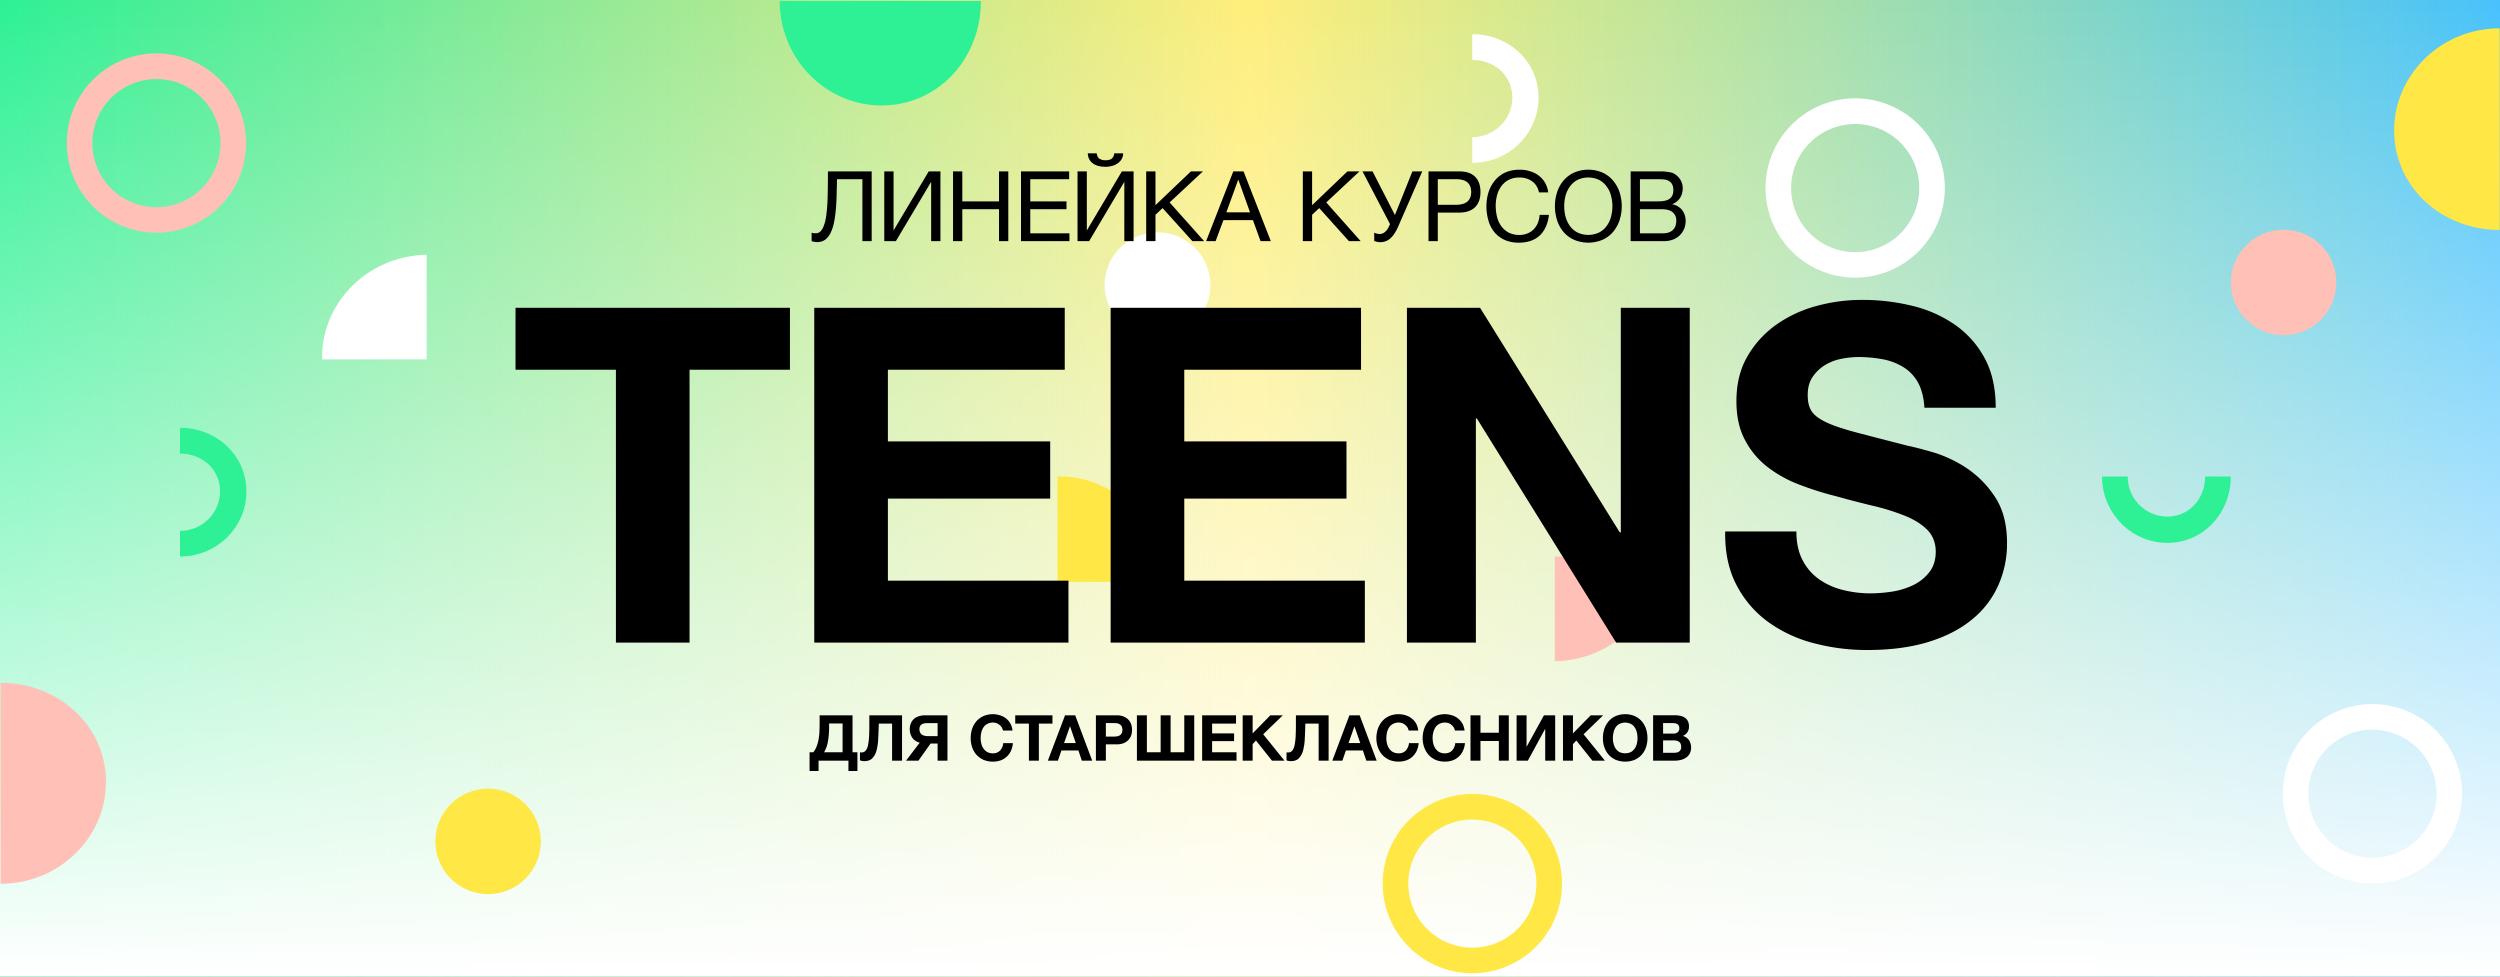 <svg xmlns="http://www.w3.org/2000/svg" viewBox="0 0 2560 1000"><rect x="0" y="0" width="2560" height="1000" fill="#808080" stroke="none"/><defs><linearGradient id="a" y1="502" x2="2560" y2="502" gradientTransform="matrix(1 0 0 -1 0 1002)" gradientUnits="userSpaceOnUse"><stop offset="0" stop-color="#2df194"/><stop offset="1" stop-color="#48c2fc"/></linearGradient><linearGradient id="b" y1="502" x2="2560" y2="502" gradientTransform="matrix(1 0 0 -1 0 1002)" gradientUnits="userSpaceOnUse"><stop offset="0" stop-color="#ffee7b" stop-opacity="0"/><stop offset=".5" stop-color="#ffee7b"/><stop offset="1" stop-color="#ffee7b" stop-opacity="0"/></linearGradient><linearGradient id="c" x1="1280" y1="2" x2="1280" y2="1002" gradientTransform="matrix(1 0 0 -1 0 1002)" gradientUnits="userSpaceOnUse"><stop offset="0" stop-color="#fff"/><stop offset="1" stop-color="#fff" stop-opacity="0"/></linearGradient></defs><path style="fill:url(#a)" d="M0 0h2560v1000H0z"/><path style="fill:url(#b)" d="M0 0h2560v1000H0z"/><path style="fill:url(#c)" d="M0 0h2560v1000H0z"/><path d="M1507.9 996.6a91.8 91.8 0 1 1 91.6-91.9 91.8 91.8 0 0 1-91.6 91.9m0-157.4a65.6 65.6 0 1 0 65.4 65.7 65.6 65.6 0 0 0-65.4-65.6Zm-425-351.2v107.8h107.9c-1.1-59.8-48-107.9-105.9-107.9Z" style="fill:#ffe745"/><circle cx="499.8" cy="861.6" r="54" style="fill:#ffe745"/><path d="M2559.7 29v206.5c-59.9 0-108-44.3-108.1-101.7S2499.8 29 2559.7 29" style="fill:#ffe745"/><path d="M160.3 238.3a91.8 91.8 0 1 1 91.7-91.9 91.9 91.9 0 0 1-91.7 91.9m0-157.3a65.6 65.6 0 1 0 65.5 65.6A65.6 65.6 0 0 0 160.3 81M1699 570h-106.9v107.1c59.3-1 107-47.6 107-105.1 0-.7-.1-1.3-.1-2" style="fill:#ffc0b8"/><circle cx="2338.4" cy="289.2" r="54" style="fill:#ffc0b8"/><path d="M.6 905V699.2c59.8 0 107.8 44.2 107.9 101.4S60.4 905 .6 905" style="fill:#ffc0b8"/><path d="M798.4 1h206c.1 59.3-44.2 107-101.5 107S798.5 60.3 798.4 1m1354.1 487h26.3a40.8 40.8 0 0 0 40.6 41c22.2-.1 38.6-18.1 38.6-41h26.3c.1 37.6-28.3 67.9-64.9 67.9s-66.9-30.3-66.9-67.9M184.3 569.9v-26.3c22.6 0 41-18 41-40.5s-18.1-38.6-41-38.6v-26.4c37.7 0 67.9 28.3 68 65s-30.3 66.8-68 66.8" style="fill:#2df194"/><path d="M1899.8 284.3a91.8 91.8 0 1 1 91.7-91.9 91.8 91.8 0 0 1-91.7 91.9m0-157.3a65.6 65.6 0 1 0 65.5 65.6 65.5 65.5 0 0 0-65.5-65.6m529.7 777.6a91.8 91.8 0 1 1 91.7-91.9 91.8 91.8 0 0 1-91.7 91.9m0-157.4a65.6 65.6 0 1 0 65.5 65.7 65.6 65.6 0 0 0-65.5-65.6ZM329.9 368h107V260.9c-59.3 1.1-107.1 47.7-107.1 105.2 0 .6.1 1.3.1 1.9m855.5-21.9a54.1 54.1 0 1 1 54-54.1 54 54 0 0 1-54 54.1m322.2-179.3v-26.4c22.5 0 41-17.9 41-40.4s-18.1-38.6-41-38.6V35c37.6 0 67.9 28.3 67.9 64.9s-30.3 66.9-67.9 66.9" style="fill:#fff"/><path d="M527.9 378.6v-63.4h281v63.4H706.1V658h-75.4V378.6Zm562.4-63.4v63.4H909.2V452h166.2v58.6H909.2v84h184.9V658H833.8V315.2Zm303.4 0v63.4h-181V452h166.1v58.6h-166.1v84h184.9V658h-260.3V315.2Zm121.9 0 143.1 230h1v-230h70.6V658h-75.4l-142.6-229.5h-1V658h-70.6V315.2Zm330.2 258.3a53.6 53.6 0 0 0 16.6 19.4 72 72 0 0 0 24.2 11.1 116.6 116.6 0 0 0 28.8 3.6 155 155 0 0 0 21.6-1.7 77.1 77.1 0 0 0 21.6-6.5 46.2 46.2 0 0 0 16.8-13.2c4.5-5.6 6.8-12.7 6.8-21.4s-3-16.7-8.9-22.5-13.7-10.6-23.3-14.4a229 229 0 0 0-32.7-10.1c-12.1-2.9-24.5-6.1-36.9-9.6a320 320 0 0 1-37.5-11.8 125.9 125.9 0 0 1-32.7-18 83.5 83.5 0 0 1-23.2-27.6c-6-11-8.9-24.4-8.9-40 0-17.6 3.7-32.9 11.3-45.9a101.6 101.6 0 0 1 29.5-32.4 128.8 128.8 0 0 1 41.3-19.2 174.8 174.8 0 0 1 46.1-6.2 213.5 213.5 0 0 1 51.6 6 130.2 130.2 0 0 1 43.9 19.4 98.4 98.4 0 0 1 30.5 34.3c7.6 14 11.3 30.8 11.3 50.7h-73c-.6-10.2-2.8-18.7-6.4-25.5a42.9 42.9 0 0 0-14.7-15.8 62.9 62.9 0 0 0-20.9-8.2 137.3 137.3 0 0 0-25.7-2.4 93 93 0 0 0-18.2 2 50 50 0 0 0-16.6 6.7 41.1 41.1 0 0 0-12.2 12c-3.2 4.8-4.8 10.9-4.8 18.2s1.3 12.2 3.8 16.3 7.6 8 15.1 11.6 18 7 31.2 10.5 30.7 8 52.1 13.5c6.5 1.3 15.3 3.6 26.7 6.9a130.2 130.2 0 0 1 33.9 16.1 103.2 103.2 0 0 1 29 29.5c8.2 12.4 12.3 28.1 12.3 47.3a104.2 104.2 0 0 1-9.2 43.7 94.2 94.2 0 0 1-27.1 34.8q-18 14.7-44.7 22.8t-61.7 8.1a212 212 0 0 1-54.9-6.9 138.9 138.9 0 0 1-47.1-21.9 107.7 107.7 0 0 1-32.4-37.9c-8-15.3-11.9-33.6-11.5-54.7h72.9c0 11.5 2.1 21.3 6.3 29.3M829 789.5h9.2v-10.6h30.6v10.6h9.2v-19.2h-5v-37.8h-33.7v7.2c0 3.4-.1 6.6-.2 9.5s-.5 5.5-.9 8.2a43 43 0 0 1-2 7 22.9 22.9 0 0 1-3.3 5.9H829zm14.9-19.2a43 43 0 0 0 2.6-5.8 38 38 0 0 0 1.5-6.5 64 64 0 0 0 .8-7.5c.2-2.7.2-5.7.2-8.8v-.9h13.8v29.5Zm49.4 6.1a18.2 18.2 0 0 0 4.3-8.1 56 56 0 0 0 1.7-12.2c.3-4.7.4-9.7.6-15.1h13.6v37.9h10.2v-46.4h-33.5v9.3c0 5.1-.1 9.5-.3 13.1a66 66 0 0 1-1.2 8.9 11.6 11.6 0 0 1-2.5 5.1 5.3 5.3 0 0 1-4.1 1.6h-.8l-.7-.2v8.3a13.2 13.2 0 0 0 4.4.8c3.6 0 6.4-1 8.3-3m34.5 2.5h12.7l12.4-17.5h7.2v17.5h10.1v-46.4h-22.7a18 18 0 0 0-6.1.8 14.3 14.3 0 0 0-5.1 2.5 12.8 12.8 0 0 0-3.4 4.5 16.2 16.2 0 0 0 1.5 15.5 13.4 13.4 0 0 0 7.4 4.7Zm22.7-25.1a18.7 18.7 0 0 1-3.4-.3 10.2 10.2 0 0 1-2.9-1.1 5.7 5.7 0 0 1-1.9-2.2 7.2 7.2 0 0 1-.8-3.5 7.1 7.1 0 0 1 .7-3.2 5 5 0 0 1 1.9-1.9 7.1 7.1 0 0 1 2.8-.9 10.8 10.8 0 0 1 3.1-.2h10.1v13.3Zm74.2 24.8a17.3 17.3 0 0 0 6.2-3.8 18 18 0 0 0 4.3-5.9 24.2 24.2 0 0 0 2-7.9h-9.9a12.4 12.4 0 0 1-3.2 7.5 9.6 9.6 0 0 1-7.3 2.9 11.7 11.7 0 0 1-5.8-1.3 11.2 11.2 0 0 1-3.9-3.6 13.2 13.2 0 0 1-2.2-5 21 21 0 0 1-.7-5.6 24.6 24.6 0 0 1 .7-6 14.4 14.4 0 0 1 2.2-5.1 9.4 9.4 0 0 1 3.9-3.5 11.8 11.8 0 0 1 5.8-1.4 10.9 10.9 0 0 1 3.6.6 9.7 9.7 0 0 1 3.1 1.8 10.9 10.9 0 0 1 2.3 2.5 9.3 9.3 0 0 1 1.2 3.3h9.8a17.8 17.8 0 0 0-2.2-7.2 16.9 16.9 0 0 0-4.4-5.2 18.3 18.3 0 0 0-6.2-3.2 24.3 24.3 0 0 0-16.8.7 21.8 21.8 0 0 0-7.2 5.2 24.4 24.4 0 0 0-4.5 7.8 31.7 31.7 0 0 0-1.5 9.7 29.8 29.8 0 0 0 1.5 9.4 24 24 0 0 0 4.5 7.7 23 23 0 0 0 7.2 5.1 24.1 24.1 0 0 0 9.6 1.8 23.4 23.4 0 0 0 7.9-1.3m28.9.3h10.2V741h13.9v-8.5h-38.1v8.5h14Zm19.4 0h10.3l3.6-10.4h17.4l3.5 10.4h10.6l-17.4-46.4h-10.4Zm16.6-18 6-17h.2l5.8 17Zm32.6 18h10.2v-16.7h10.8a18.9 18.9 0 0 0 7.4-1.2 14.3 14.3 0 0 0 5-3.4 15 15 0 0 0 2.8-4.7 19.1 19.1 0 0 0 0-11.1 14 14 0 0 0-2.8-4.7 14.3 14.3 0 0 0-5-3.4 18.9 18.9 0 0 0-7.4-1.2h-21zm10.2-24.6v-13.9h8l3.4.2a7.5 7.5 0 0 1 2.8 1.1 5.1 5.1 0 0 1 2 2.1 8.8 8.8 0 0 1 0 7.1 5.1 5.1 0 0 1-2 2.1 7.3 7.3 0 0 1-2.8 1 19.5 19.5 0 0 1-3.4.3Zm31.8 24.6h58.7v-46.4h-10.2v37.8h-14v-37.8h-10.2v37.8h-14.1v-37.8h-10.2zm66.8 0h35.2v-8.6h-25v-11.4h22.5V751h-22.5v-10h24.5v-8.5H1231zm41.5 0h10.2V762l3.4-3.7 16.4 20.6h12.8l-21.8-27 20.1-19.4h-12.8l-18.1 18.5v-18.5h-10.2zm57.6-2.5a18.2 18.2 0 0 0 4.3-8.1 56 56 0 0 0 1.7-12.2c.3-4.7.4-9.7.6-15.1h13.6v37.9h10.2v-46.4H1327v9.3c0 5.1-.1 9.5-.3 13.1a66 66 0 0 1-1.2 8.9 11.6 11.6 0 0 1-2.5 5.1 5.3 5.3 0 0 1-4.1 1.6h-.8l-.7-.2v8.3a13.2 13.2 0 0 0 4.4.8c3.6 0 6.4-1 8.3-3m34.2 2.5h10.3l3.6-10.4h17.4l3.5 10.4h10.6l-17.4-46.4h-10.5Zm16.6-18 6-17h.1l5.9 17Zm59.2 17.7a17.7 17.7 0 0 0 6.3-3.8 20.8 20.8 0 0 0 4.3-5.9 24.2 24.2 0 0 0 2-7.9h-9.9a13.7 13.7 0 0 1-3.2 7.5 9.6 9.6 0 0 1-7.3 2.9 13.1 13.1 0 0 1-5.9-1.3 11.2 11.2 0 0 1-3.9-3.6 15 15 0 0 1-2.2-5 26 26 0 0 1-.7-5.6 30.7 30.7 0 0 1 .7-6 16.4 16.4 0 0 1 2.2-5.1 10.1 10.1 0 0 1 3.9-3.5 12 12 0 0 1 5.9-1.4 9.9 9.9 0 0 1 6.6 2.4 10.9 10.9 0 0 1 2.3 2.5 9.3 9.3 0 0 1 1.2 3.3h9.9a19.5 19.5 0 0 0-2.2-7.2 18.8 18.8 0 0 0-4.5-5.2 17.9 17.9 0 0 0-6.1-3.2 24.6 24.6 0 0 0-16.9.7 21.4 21.4 0 0 0-7.1 5.2 24.4 24.4 0 0 0-4.5 7.8 29 29 0 0 0-1.6 9.7 27.3 27.3 0 0 0 1.6 9.4 24 24 0 0 0 4.5 7.7 22.6 22.6 0 0 0 7.1 5.1 24.9 24.9 0 0 0 9.7 1.8 23.2 23.2 0 0 0 7.8-1.3m47.4 0a17.3 17.3 0 0 0 6.2-3.8 16.6 16.6 0 0 0 4.3-5.9 22.1 22.1 0 0 0 2.1-7.9h-9.9a13.7 13.7 0 0 1-3.2 7.5 9.8 9.8 0 0 1-7.4 2.9 11.7 11.7 0 0 1-5.8-1.3 11.2 11.2 0 0 1-3.9-3.6 15 15 0 0 1-2.2-5 26 26 0 0 1-.7-5.6 24.6 24.6 0 0 1 .7-6 16.4 16.4 0 0 1 2.2-5.1 10.1 10.1 0 0 1 3.9-3.5 11.8 11.8 0 0 1 5.8-1.4 10.5 10.5 0 0 1 3.6.6 8.7 8.7 0 0 1 3.1 1.8 10.9 10.9 0 0 1 2.3 2.5 9.3 9.3 0 0 1 1.2 3.3h9.9a19.5 19.5 0 0 0-2.2-7.2 18.8 18.8 0 0 0-4.5-5.2 17.9 17.9 0 0 0-6.1-3.2 24.6 24.6 0 0 0-16.9.7 20.4 20.4 0 0 0-7.1 5.2 22.7 22.7 0 0 0-4.5 7.8 29 29 0 0 0-1.6 9.7 27.3 27.3 0 0 0 1.6 9.4 24 24 0 0 0 4.5 7.7 22.6 22.6 0 0 0 7.1 5.1 24.4 24.4 0 0 0 9.6 1.8 23.4 23.4 0 0 0 7.9-1.3m18.3.3h10.2v-20.1h18.8v20.1h10.2v-46.4h-10.2v17.8H1516v-17.8h-10.2Zm47.2 0h11.5l17.6-32.3h.2v32.3h10.2v-46.4H1581l-17.7 32.1h-.1v-32.1H1553zm47.5 0h10.2V762l3.5-3.7 16.4 20.6h12.8l-21.8-27 20-19.4h-12.7l-18.2 18.5v-18.5h-10.2zm73.3-.8a23 23 0 0 0 7.2-5.1 24 24 0 0 0 4.5-7.7 29.8 29.8 0 0 0 1.5-9.4 31.7 31.7 0 0 0-1.5-9.7 24.4 24.4 0 0 0-4.5-7.8 21.8 21.8 0 0 0-7.2-5.2 25.5 25.5 0 0 0-19.2 0 20.8 20.8 0 0 0-7.2 5.2 24.4 24.4 0 0 0-4.5 7.8 28.9 28.9 0 0 0-1.5 9.7 27.2 27.2 0 0 0 1.5 9.4 24 24 0 0 0 4.5 7.7 21.9 21.9 0 0 0 7.2 5.1 26.5 26.5 0 0 0 19.2 0m-15.5-8a12.2 12.2 0 0 1-3.9-3.6 14.8 14.8 0 0 1-2.1-5 21 21 0 0 1-.7-5.6 24.6 24.6 0 0 1 .7-6 16.2 16.2 0 0 1 2.1-5.1 10.9 10.9 0 0 1 3.9-3.5 13.3 13.3 0 0 1 11.7 0 9.4 9.4 0 0 1 3.9 3.5 14.4 14.4 0 0 1 2.2 5.1 24.6 24.6 0 0 1 .7 6 21 21 0 0 1-.7 5.6 13.2 13.2 0 0 1-2.2 5 11.2 11.2 0 0 1-3.9 3.6 14.1 14.1 0 0 1-11.7 0m34.5 8.8h22.5a25 25 0 0 0 6.1-.8 17 17 0 0 0 5.3-2.4 12.5 12.5 0 0 0 3.7-4.2 14.4 14.4 0 0 0-.8-13.5 11.2 11.2 0 0 0-6.4-4.4 10.9 10.9 0 0 0 4.7-3.8 10 10 0 0 0 1.6-5.8 11.5 11.5 0 0 0-1.1-5.5 7.9 7.9 0 0 0-3-3.5 13.1 13.1 0 0 0-4.7-2 29.8 29.8 0 0 0-6-.6h-21.9zm10.2-8v-12.7h11.2a8.4 8.4 0 0 1 5.3 1.5c1.3 1 2 2.7 2 5.1a5.1 5.1 0 0 1-.6 3 5.2 5.2 0 0 1-1.7 1.9 6.3 6.3 0 0 1-2.4.9 13.3 13.3 0 0 1-2.8.3Zm0-19.7v-10.8h9.6l2.6.2a6.3 6.3 0 0 1 2.3.8 4.6 4.6 0 0 1 1.5 1.6 4.5 4.5 0 0 1 .6 2.7 4.8 4.8 0 0 1-1.7 4.2 6.6 6.6 0 0 1-4.5 1.3ZM844.9 245.5a19.2 19.2 0 0 0 5.5-6.8 43.2 43.2 0 0 0 3.5-10.3 100 100 0 0 0 1.9-13.2c.5-4.8.8-9.8.9-15.2s.3-10.9.4-16.5h26v63.4h9.5v-71.4h-44.8c0 9.3-.1 17.8-.3 25.6a170 170 0 0 1-1.5 20.1c-.8 5.6-2.1 9.9-3.8 13s-4 4.7-7 4.7a14 14 0 0 1-4.1-.6v8.6a11 11 0 0 0 2.6.7 17.3 17.3 0 0 0 3.2.3 13.7 13.7 0 0 0 8-2.4m60.6 1.4h11.9l36.1-60.7v60.7h9.5v-71.4h-12L915 236v-60.5h-9.5zm70.4 0h9.5v-32.7h37.6v32.7h9.5v-71.4h-9.5v30.7h-37.6v-30.7h-9.5zm69.6 0h49.6v-8H1055v-24.7h37.1v-8H1055v-22.7h39.8v-8h-49.3zm57.9 0h11.9l36-60.7v60.7h9.5v-71.4h-12l-35.9 60.5v-60.5h-9.5Zm36-77.2a17.1 17.1 0 0 0 5.7-2.9 12.7 12.7 0 0 0 3.7-4.3 11.7 11.7 0 0 0 1.3-5.5h-9.1a8.1 8.1 0 0 1-2.5 5.4c-1.4 1.1-3.5 1.7-6.5 1.7a11.3 11.3 0 0 1-6.2-1.6c-1.5-1-2.4-2.9-2.8-5.5h-9.1c.2 4.5 1.9 7.9 5.2 10.3s7.6 3.5 13 3.5a25.8 25.8 0 0 0 7.3-1.1m34.3 77.2h9.5v-27l7.3-6.8 30.5 33.8h12l-35.3-39.6 34.1-31.8h-12.3l-36.3 34.6v-34.6h-9.5zm61.4 0h9.7l8-21.5h30.2l7.8 21.5h10.5l-27.9-71.4h-10.5Zm20.7-29.5 12.1-33.3h.2l11.9 33.3Zm78.3 29.5h9.5v-27l7.3-6.8 30.4 33.8h12l-35.2-39.6 34-31.8h-12.3l-36.2 34.6v-34.6h-9.5zm84.6.2a14.4 14.4 0 0 0 4.8-2.8 24.8 24.8 0 0 0 4.5-5.3 46.7 46.7 0 0 0 4.3-8.3l24.1-55.2h-10.1l-17.9 44.7-22.9-44.7h-10.3l28.2 54-1.2 2.5a14.6 14.6 0 0 1-4.2 5.7 8.4 8.4 0 0 1-5.1 1.9 10.3 10.3 0 0 1-3-.4 14.3 14.3 0 0 1-2.7-.9v8.5l2.8.8a18.6 18.6 0 0 0 3.3.4 16.1 16.1 0 0 0 5.4-.9m44.1-.2h9.5v-29.2h21.8c7.2 0 12.7-1.9 16.4-5.6s5.5-8.9 5.5-15.5-1.8-11.9-5.5-15.6-9.1-5.5-16.4-5.5h-31.3Zm9.5-37.2v-26.2h18.6c5.4 0 9.3 1.1 11.8 3.3s3.8 5.5 3.8 9.8-1.3 7.5-3.8 9.7-6.4 3.4-11.8 3.4Zm104.5 31.3q7.8-7.5 9.3-21h-9.5a29.4 29.4 0 0 1-1.8 8.2 21.3 21.3 0 0 1-4.2 6.5 18.5 18.5 0 0 1-6.4 4.3 21.2 21.2 0 0 1-8.3 1.6 24.8 24.8 0 0 1-11-2.4 23.4 23.4 0 0 1-7.5-6.5 27.5 27.5 0 0 1-4.4-9.5 49.6 49.6 0 0 1-1.4-11.5 43.2 43.2 0 0 1 1.4-10.8 28.4 28.4 0 0 1 4.4-9.3 21 21 0 0 1 7.5-6.4 23.1 23.1 0 0 1 10.9-2.4 21.3 21.3 0 0 1 13 3.8c3.6 2.5 6 6.3 7.1 11.4h9.5a27.5 27.5 0 0 0-3.4-10.1 24.9 24.9 0 0 0-6.5-7.2 27 27 0 0 0-9-4.4 31.6 31.6 0 0 0-10.6-1.5 35 35 0 0 0-14.6 2.9 30.6 30.6 0 0 0-10.5 8.1 35.4 35.4 0 0 0-6.5 11.9 49 49 0 0 0-2.2 14.7 52.1 52.1 0 0 0 2.1 14.6 33.2 33.2 0 0 0 6.1 11.8 29.3 29.3 0 0 0 10.3 7.8 34.8 34.8 0 0 0 14.5 2.9c9.2 0 16.5-2.5 21.7-7.5m64.5 4.4a29.8 29.8 0 0 0 10.7-8.2 36.4 36.4 0 0 0 6.5-11.9 46.8 46.8 0 0 0 0-28.2 36.4 36.4 0 0 0-6.5-11.9 30 30 0 0 0-10.7-8.3 36.8 36.8 0 0 0-29.8 0 30.9 30.9 0 0 0-10.7 8.3 34.4 34.4 0 0 0-6.4 11.9 46.8 46.8 0 0 0 0 28.2 34.4 34.4 0 0 0 6.4 11.9 30.7 30.7 0 0 0 10.7 8.2 37.6 37.6 0 0 0 29.8 0m-26.1-7.4a22.5 22.5 0 0 1-7.7-6.7 30.5 30.5 0 0 1-4.4-9.5 42.7 42.7 0 0 1 0-21.3 28.9 28.9 0 0 1 4.4-9.4 22.8 22.8 0 0 1 7.7-6.8 25.9 25.9 0 0 1 22.4 0 21.9 21.9 0 0 1 7.7 6.8 25.3 25.3 0 0 1 4.4 9.4 40.5 40.5 0 0 1 0 21.3 26.5 26.5 0 0 1-4.4 9.5 21.6 21.6 0 0 1-7.7 6.7 25.9 25.9 0 0 1-22.4 0m54.6 8.9h34.5a25 25 0 0 0 9.4-1.8 18.6 18.6 0 0 0 6.8-4.6 21.3 21.3 0 0 0 4.2-6.5 22.2 22.2 0 0 0 1.4-7.6 18.4 18.4 0 0 0-3.5-11.2 16.9 16.9 0 0 0-10.1-6v-.2a16.9 16.9 0 0 0 7.8-6.2 18 18 0 0 0 2.8-9.8 16.2 16.2 0 0 0-2.5-9.1 18.1 18.1 0 0 0-5.9-5.8 9.5 9.5 0 0 0-3.8-1.5 45 45 0 0 0-4.9-.8 47 47 0 0 0-5.3-.3h-30.9zm9.5-8v-24.7h21.7a27.8 27.8 0 0 1 5.8.5 14.4 14.4 0 0 1 5 1.9 10.1 10.1 0 0 1 3.4 3.7 10.8 10.8 0 0 1 1.3 5.8c0 4-1.1 7.1-3.5 9.4s-5.7 3.4-9.9 3.4Zm0-32.7v-22.7h19a57 57 0 0 1 5.9.3 11.4 11.4 0 0 1 4.8 1.6 7.7 7.7 0 0 1 3.3 3.4 12.4 12.4 0 0 1 1.2 6c0 3.8-1.1 6.6-3.5 8.5s-6.3 2.9-11.7 2.9Z"/></svg>